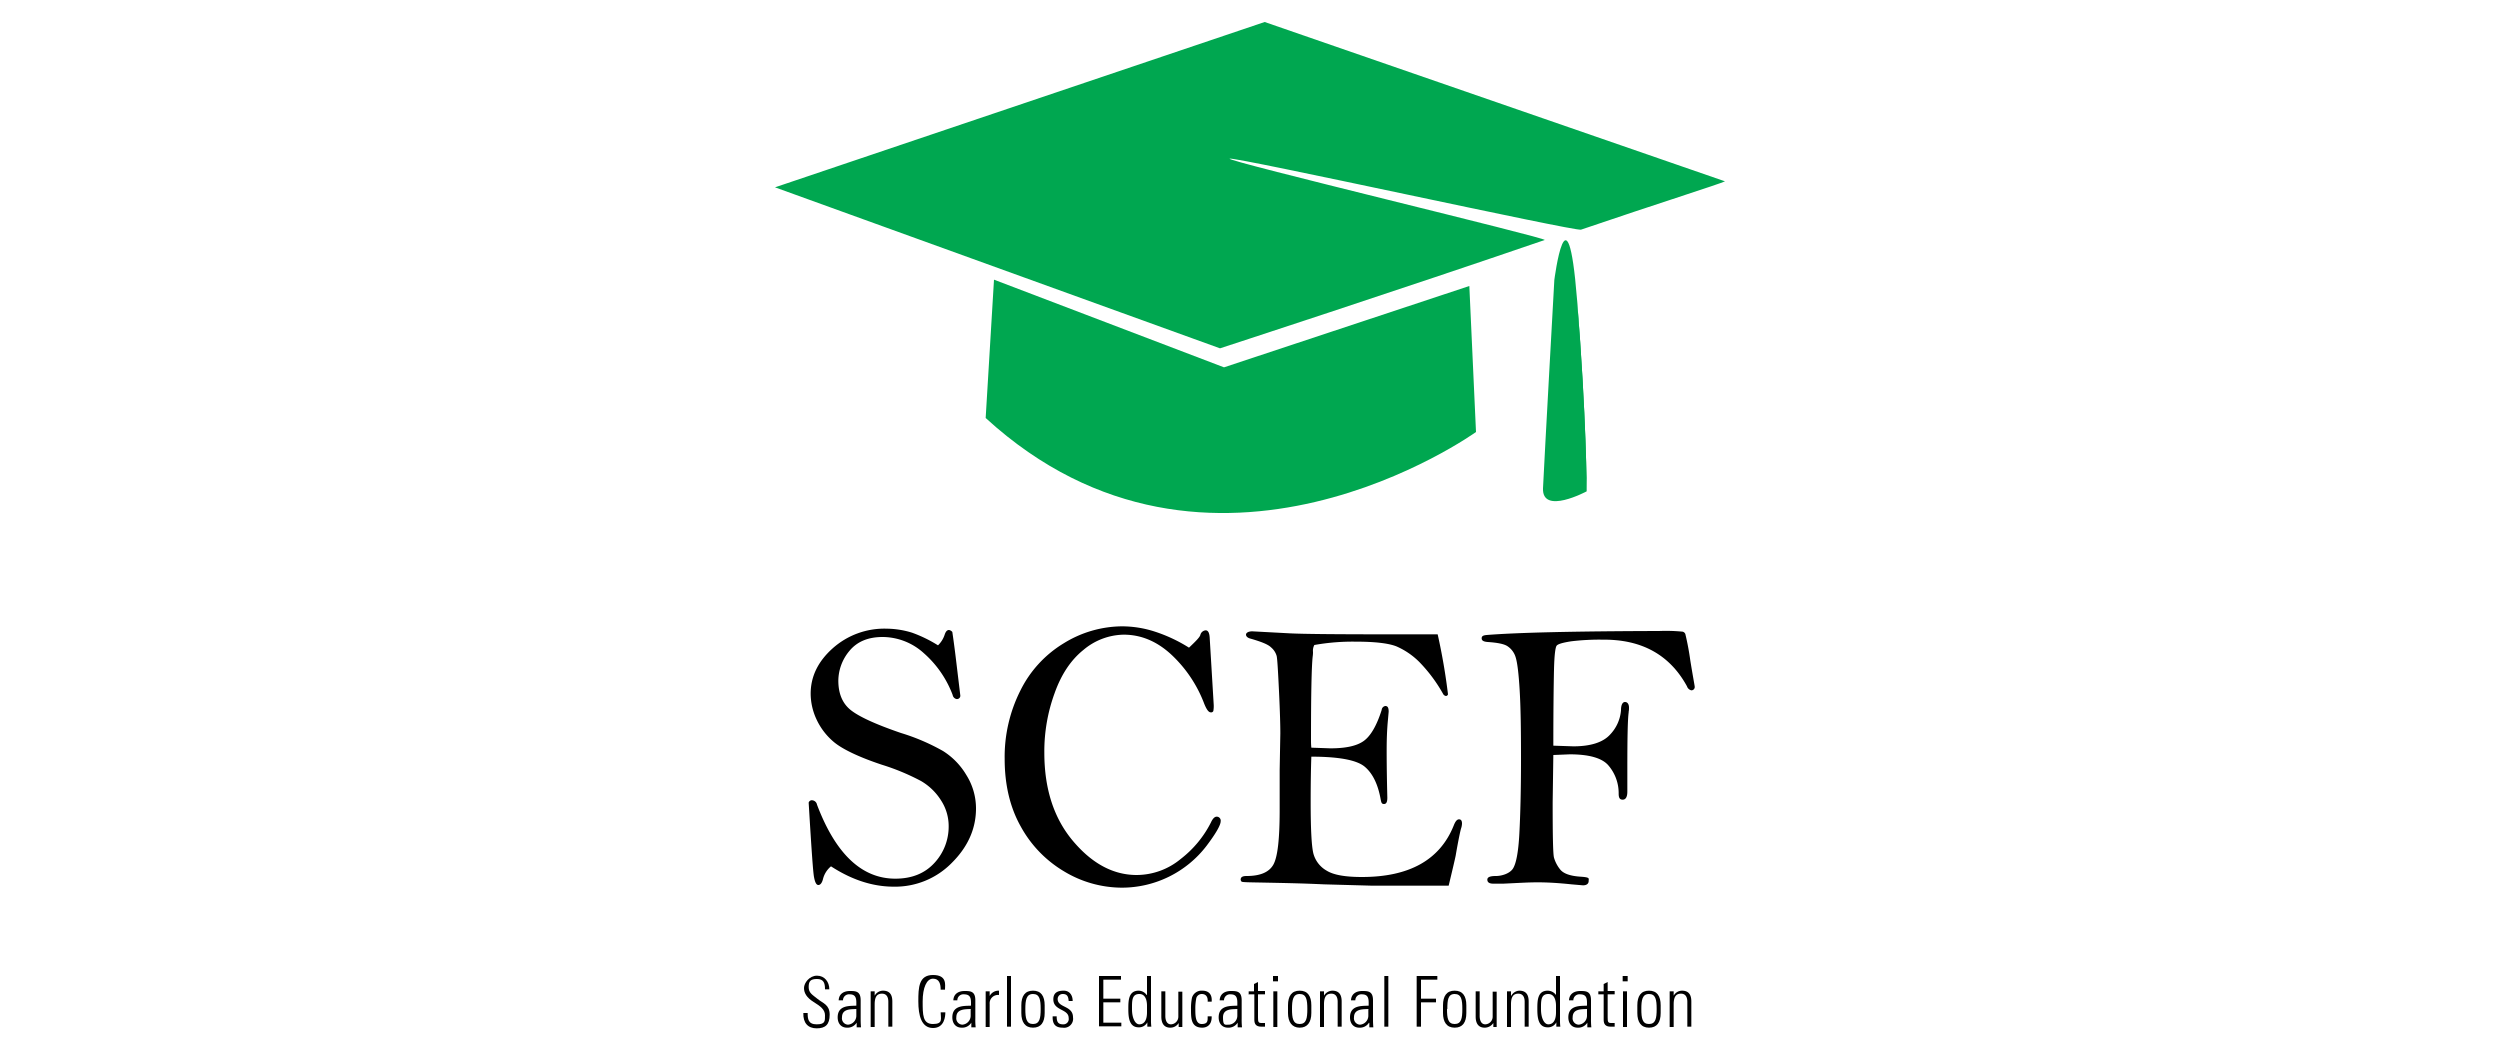 <svg id="Layer_6" data-name="Layer 6" xmlns="http://www.w3.org/2000/svg" viewBox="0 0 750 315"><defs><style>.cls-1{fill:#00a750;}</style></defs><title>scef</title><path d="M281.4,193.6a7.7,7.7,0,0,0,2-3.2c0.3-.9.7-1.4,1.3-1.4a1.6,1.6,0,0,1,1,.6c0.2,1.4.6,4.1,1.1,8.3l1.3,10.8a1,1,0,0,1-1.2,1,1.5,1.5,0,0,1-1.1-1.2,31.3,31.3,0,0,0-8.6-12.5,18.5,18.5,0,0,0-12.4-4.9c-4.4,0-7.7,1.4-10,4.2a14.1,14.1,0,0,0-3.3,8.9c0,3.8,1.2,6.8,3.7,8.8s7.5,4.3,15.1,6.9a62.3,62.3,0,0,1,12.6,5.4,21.3,21.3,0,0,1,7,7.2,18.8,18.8,0,0,1,2.9,10q0,9.1-7.2,16.3a23.8,23.8,0,0,1-17.5,7.2c-6.2,0-12.5-2-18.8-6.1a7.2,7.2,0,0,0-2.4,3.8c-0.3,1.2-.8,1.8-1.4,1.8s-1-.8-1.3-2.4-0.8-9-1.6-22.3a1,1,0,0,1,1.2-.7,1.6,1.6,0,0,1,1.3,1.3q8.4,22.2,23.5,22.2c5,0,8.9-1.6,11.8-4.8a16,16,0,0,0,4.2-10.9,14.1,14.1,0,0,0-2.3-7.8,17.4,17.4,0,0,0-6-5.8,67.7,67.7,0,0,0-11.8-4.9c-6.9-2.3-11.6-4.6-14.1-6.6a19.6,19.6,0,0,1-5.5-7.1,18.4,18.4,0,0,1-1.7-7.6q0-7.7,6.6-13.6a23.3,23.3,0,0,1,16.2-5.9,26.5,26.5,0,0,1,7.6,1.2A40.5,40.5,0,0,1,281.4,193.6Z"/><path d="M356.7,194.3c2-1.9,3.2-3.1,3.4-3.8a1.8,1.8,0,0,1,1.6-1.4c0.7,0,1.1.7,1.2,2.1l1.2,20a8.4,8.4,0,0,1-.1,2.1,0.7,0.7,0,0,1-.8.4c-0.6,0-1.2-.8-1.9-2.5a39,39,0,0,0-10.1-15c-4.3-3.9-9-5.8-14.1-5.8A19.2,19.2,0,0,0,325,195q-5.6,4.5-8.6,12.9a50.9,50.9,0,0,0-3.1,17.9q0,16.3,8.6,26.5t19.1,10.2a20.8,20.8,0,0,0,13.2-4.8,32.1,32.1,0,0,0,9.1-11c0.5-1.1,1.1-1.7,1.7-1.7a1.2,1.2,0,0,1,1.2,1.4c0,1.1-1.4,3.6-4.2,7.3a32,32,0,0,1-25.4,12.6,33.7,33.7,0,0,1-17.4-4.9,35.4,35.4,0,0,1-13-13.5c-3.2-5.7-4.8-12.5-4.8-20.2a44.2,44.2,0,0,1,4.7-20.5A34.3,34.3,0,0,1,319.1,193a33.6,33.6,0,0,1,17.5-5.1,32,32,0,0,1,9.9,1.6A45.5,45.5,0,0,1,356.7,194.3Z"/><path d="M431.3,190.3a182.3,182.3,0,0,1,3.1,18,0.7,0.7,0,0,1-.6.5,1.2,1.2,0,0,1-.8-0.5,45.6,45.6,0,0,0-7.2-9.7,22.3,22.3,0,0,0-6.9-4.7c-2.3-.9-6.3-1.4-12-1.4a65.3,65.3,0,0,0-12.6,1,3.7,3.7,0,0,0-.4,2.1c0,0.3,0,.7-0.1,1.4q-0.5,4.6-.5,24.9c0,0.6,0,1.4.1,2.4l5.7,0.2c4.6,0,7.9-.7,10-2.2s3.9-4.6,5.4-9.3a1.3,1.3,0,0,1,1.1-1.2c0.7,0,1,.5,1,1.7l-0.2,2.3c-0.3,3-.4,6.1-0.4,9.4,0,5.2.1,9.9,0.2,14.1,0,1.3-.3,1.9-1,1.9s-0.8-.4-1-1.4c-0.8-4.5-2.4-7.8-4.8-9.8s-7.8-3-16-3c-0.1,2.8-.2,7.3-0.2,13.6q0,12.1.8,15.4a8.4,8.4,0,0,0,4,5.2c2.1,1.3,5.6,1.9,10.6,1.9q21.3,0,27.5-15.4c0.5-1.3,1-1.9,1.6-1.9s0.9,0.4.9,1.3a5.2,5.2,0,0,1-.3,1.5c-0.2.7-.8,3.4-1.6,8.1-0.2,1-.9,4-2.1,9H411.5l-14.4-.4c-6.4-.3-12-0.4-16.9-0.5s-7.4-.1-7.7-0.3a0.9,0.9,0,0,1-.3-0.6c0-.8.6-1.1,1.8-1.1,4,0,6.7-1.1,8-3.4s1.9-7.7,1.9-16.5V231l0.2-11c0-2.2-.1-6.4-0.4-12.6s-0.5-9.7-.7-10.6a5.2,5.2,0,0,0-1.7-2.6c-0.9-.9-3-1.7-6.1-2.6-0.9-.2-1.4-0.7-1.4-1.2s0.6-1,1.9-1l11.2,0.6c3.9,0.2,13.6.3,29,.3h15.5Z"/><path d="M466,226.5l-0.2,14.2c0,9.9.1,15.5,0.4,16.6a10.1,10.1,0,0,0,1.9,3.6c1,1.2,3,1.9,6,2.1s2.5,0.5,2.5,1.3-0.6,1.3-1.7,1.3l-3.5-.3c-3.8-.4-7.1-0.6-10.1-0.6s-5.9.2-10.3,0.4H448c-1.2,0-1.8-.4-1.8-1.2s0.9-1.1,2.6-1.1,4-.7,5-2.1,1.7-4.9,2-10.5,0.5-13.1.5-22.4-0.1-15.6-.4-20.7-0.7-8.3-1.2-9.9a6,6,0,0,0-2.4-3.3c-1-.7-3-1.1-6-1.3-1.2-.1-1.8-0.4-1.8-1.1s0.5-.9,1.5-1q13.7-1.1,51.7-1.2a51.8,51.8,0,0,1,7.1.2,1.2,1.2,0,0,1,.8.7,80.4,80.4,0,0,1,1.5,8c0.8,4.9,1.3,7.5,1.3,7.7a1,1,0,0,1-1,1.2,1.8,1.8,0,0,1-1.3-1.2q-7.7-14.1-25.1-14a71.1,71.1,0,0,0-9.7.5c-2.5.4-3.9,0.8-4.3,1.3s-0.7,2.9-.8,7.2S466,213,466,223.7l6,0.2c5.2,0,8.9-1.2,11-3.5a11.9,11.9,0,0,0,3.3-7.3c0-1.7.5-2.5,1.2-2.5s1.2,0.6,1.2,1.7-0.1.9-.1,1.4c-0.3,2.2-.4,7.9-0.4,17.1v6.7c0,1.6-.5,2.4-1.4,2.4s-1.2-.6-1.2-1.8a12.8,12.8,0,0,0-3.1-8.5c-1.9-2.2-5.8-3.3-11.6-3.3Z"/><path d="M247.5,296.7c0-1.9-.5-3-2.4-3s-2.5.6-2.5,2.4,1.1,2.3,2.7,3.6,3.6,1.7,3.6,4.7-1.3,4.1-3.9,4.1-4.1-1.6-4-4.6h1.3c0,1.7.1,3.4,2.7,3.4s2.5-1,2.5-2.7-1.3-2.7-3.4-4-2.9-2.7-2.9-4.2,1.6-3.7,3.9-3.7,3.7,1.9,3.7,4.1h-1.3Z"/><path d="M257,306.8h0a3.2,3.2,0,0,1-2.9,1.5c-1.8,0-2.8-1.3-2.8-3.1,0-3.7,3.6-3.4,5.6-3.5v-0.9c0-1.6-.4-2.5-2-2.5a1.8,1.8,0,0,0-2,1.8h-1.3c0.1-2,1.6-2.8,3.4-2.8s3.2,0.1,3.2,2.8v5.4c0,0.8,0,1.4.1,2.7H257v-1.3Zm-0.1-4.1c-1.7.1-4.3-.1-4.3,2.5a1.9,1.9,0,0,0,1.8,2.2,2.7,2.7,0,0,0,2.5-2.7v-1.9Z"/><path d="M262.4,308.1h-1.2V297.4h1.2v1.3h0a2.9,2.9,0,0,1,2.5-1.5c2.5,0,2.8,1.9,2.8,3.3v7.5h-1.2v-7.5c0-1.3-.5-2.4-1.9-2.4s-2.2.8-2.2,3.2v6.7Z"/><path d="M275.5,300.4c0-4.1.1-7.9,4.4-7.9s3.6,3,3.6,4.4h-1.3c0-1.7-.4-3.3-2.3-3.3s-3.1,2.7-3.1,6.8,0,6.8,3.1,6.8,2.3-1.6,2.3-3.5h1.4c0,1.1-.2,4.7-3.7,4.7S275.5,304.6,275.5,300.4Z"/><path d="M291.4,306.8h0a3.2,3.2,0,0,1-2.9,1.5c-1.8,0-2.8-1.3-2.8-3.1,0-3.7,3.6-3.4,5.6-3.5v-0.9c0-1.6-.4-2.5-2.1-2.5a1.8,1.8,0,0,0-2,1.8H286c0.1-2,1.6-2.8,3.4-2.8s3.2,0.1,3.2,2.8v5.4a20.2,20.2,0,0,0,.1,2.7h-1.3v-1.3Zm-0.1-4.1c-1.7.1-4.4-.1-4.4,2.5a1.9,1.9,0,0,0,1.8,2.2,2.7,2.7,0,0,0,2.5-2.7v-1.9Z"/><path d="M296.9,298.8h0a3,3,0,0,1,2.8-1.6v1.3a2.5,2.5,0,0,0-2.8,2.7v6.9h-1.2V297.4h1.2v1.5Z"/><path d="M302.1,308.1V292.8h1.2v15.2h-1.2Z"/><path d="M306.4,303.9v-2.3c0-2.8,1.1-4.4,3.5-4.4s3.5,1.6,3.5,4.4v2.3c0,2.8-1.1,4.4-3.5,4.4S306.4,306.6,306.4,303.9Zm1.2-1.2c0,2.8.3,4.5,2.3,4.5s2.3-1.7,2.3-4.5-0.3-4.5-2.3-4.5S307.6,300,307.6,302.7Z"/><path d="M318.8,308.3c-2.2,0-3.1-1.1-3-3.4H317c0,1.5.3,2.4,1.9,2.4a1.6,1.6,0,0,0,1.7-1.9c0-2.8-4.6-2.1-4.6-5.6,0-2,1.3-2.6,3.1-2.6s2.7,1.4,2.7,3.1h-1.2c-0.1-1.3-.4-2.1-1.8-2.1a1.5,1.5,0,0,0-1.5,1.5c0,2.7,4.6,1.9,4.6,5.5A2.7,2.7,0,0,1,318.8,308.3Z"/><path d="M336.3,292.8v1.1H331v5.7h5.1v1.1H331v6.1h5.4v1.1h-6.7V292.8h6.6Z"/><path d="M344.2,306.7h0a2.8,2.8,0,0,1-2.6,1.5c-2.9,0-3.1-3.1-3.1-5.5s0-5.5,3.1-5.5a3,3,0,0,1,2.4,1.3h0.1v-5.7h1.2v13.1a14.9,14.9,0,0,0,.1,2.1h-1.2v-1.4Zm-0.1-3v-1.9c0-.6,0-3.6-2.3-3.6s-2.2,2.1-2.2,4.6,0.9,4.5,2.2,4.5S344.1,306.3,344.1,303.7Z"/><path d="M354.7,297.4v10.7h-1.1v-1.2h0a2.9,2.9,0,0,1-2.5,1.4c-2.1,0-2.7-1.6-2.7-3.3v-7.6h1.2v7.4c0,0.3,0,2.5,1.7,2.5a2.3,2.3,0,0,0,2.2-2.3v-7.5h1.2Z"/><path d="M362.3,300.5c0.1-1.3-.4-2.3-1.8-2.3a1.7,1.7,0,0,0-1.6,1.2,15.1,15.1,0,0,0-.3,3.3c0,1.9,0,4.5,1.9,4.5s1.8-1,1.8-2.3h1.2c0.1,2.9-1.8,3.4-2.8,3.4-3.4,0-3.4-2.8-3.4-5.5a15.6,15.6,0,0,1,.3-3.5,3,3,0,0,1,3.1-2.1c1.8,0,3,1,2.8,3.3h-1.2Z"/><path d="M371.3,306.8h0a3.2,3.2,0,0,1-2.9,1.5c-1.8,0-2.8-1.3-2.8-3.1,0-3.7,3.6-3.4,5.6-3.5v-0.9c0-1.6-.4-2.5-2-2.5a1.8,1.8,0,0,0-2,1.8h-1.3c0.1-2,1.6-2.8,3.4-2.8s3.2,0.1,3.2,2.8v5.4a22.5,22.5,0,0,0,.1,2.7h-1.3v-1.3Zm-0.1-4.1c-1.7.1-4.3-.1-4.3,2.5s0.6,2.2,1.8,2.2a2.7,2.7,0,0,0,2.5-2.7v-1.9Z"/><path d="M374.6,298.4v-1h1.6v-2.2l1.2-.6v2.7h2.1v1h-2.1v6.9c0,1.4.1,1.7,1.1,1.7h1V308h-1.1c-1.6,0-2.1-.8-2.1-2.1v-7.6h-1.6Z"/><path d="M381.9,294.4v-1.6h1.5v1.6h-1.5Zm0.1,13.6V297.4h1.2v10.7H382Z"/><path d="M386.4,303.9v-2.3c0-2.8,1.1-4.4,3.5-4.4s3.5,1.6,3.5,4.4v2.3c0,2.8-1.2,4.4-3.5,4.4S386.4,306.6,386.4,303.9Zm1.2-1.2c0,2.8.3,4.5,2.3,4.5s2.3-1.7,2.3-4.5-0.3-4.5-2.3-4.5S387.6,300,387.6,302.7Z"/><path d="M397.2,308.1H396V297.4h1.2v1.3h0a3,3,0,0,1,2.5-1.5c2.5,0,2.8,1.9,2.8,3.3v7.5h-1.2v-7.5c0-1.3-.5-2.4-1.9-2.4s-2.2.8-2.2,3.2v6.7Z"/><path d="M410.7,306.8h0a3.2,3.2,0,0,1-2.9,1.5c-1.8,0-2.8-1.3-2.8-3.1,0-3.7,3.6-3.4,5.6-3.5v-0.9c0-1.6-.4-2.5-2-2.5a1.8,1.8,0,0,0-2,1.8h-1.3c0.1-2,1.6-2.8,3.4-2.8s3.2,0.1,3.2,2.8v5.4c0,0.8,0,1.4.1,2.7h-1.2v-1.3Zm-0.1-4.1c-1.7.1-4.4-.1-4.4,2.5a1.9,1.9,0,0,0,1.8,2.2,2.7,2.7,0,0,0,2.5-2.7v-1.9Z"/><path d="M415.3,308.1V292.8h1.2v15.2h-1.2Z"/><path d="M425,292.8h6.2v1.1h-4.9v5.7h4.5v1.1h-4.5v7.3H425V292.8Z"/><path d="M432.9,303.9v-2.3c0-2.8,1.1-4.4,3.5-4.4s3.5,1.6,3.5,4.4v2.3c0,2.8-1.1,4.4-3.5,4.4S432.9,306.6,432.9,303.9Zm1.2-1.2c0,2.8.3,4.5,2.3,4.5s2.3-1.7,2.3-4.5-0.3-4.5-2.3-4.5S434.2,300,434.2,302.7Z"/><path d="M449,297.4v10.7h-1v-1.2h0a3.1,3.1,0,0,1-2.6,1.4c-2.1,0-2.7-1.6-2.7-3.3v-7.6h1.2v7.4c0,0.3,0,2.5,1.7,2.5a2.3,2.3,0,0,0,2.2-2.3v-7.5H449Z"/><path d="M453.3,308.1h-1.2V297.4h1.2v1.3h0.1a2.9,2.9,0,0,1,2.4-1.5c2.5,0,2.8,1.9,2.8,3.3v7.5h-1.2v-7.5c0-1.3-.5-2.4-1.9-2.4s-2.2.8-2.2,3.2v6.7Z"/><path d="M466.9,306.7h0a2.8,2.8,0,0,1-2.6,1.5c-2.9,0-3.1-3.1-3.1-5.5s0-5.5,3.1-5.5a3.1,3.1,0,0,1,2.5,1.3h0v-5.7H468v13.1a15.3,15.3,0,0,0,.1,2.1h-1.2v-1.4Zm-0.1-3v-1.9c0-.6,0-3.6-2.3-3.6s-2.2,2.1-2.2,4.6,0.9,4.5,2.2,4.5S466.8,306.3,466.8,303.7Z"/><path d="M476.2,306.8h0a3.2,3.2,0,0,1-2.9,1.5c-1.8,0-2.8-1.3-2.8-3.1,0-3.7,3.6-3.4,5.6-3.5v-0.9c0-1.6-.4-2.5-2.1-2.5a1.8,1.8,0,0,0-2,1.8h-1.3c0.1-2,1.6-2.8,3.4-2.8s3.2,0.1,3.2,2.8v5.4a23.9,23.9,0,0,0,.1,2.7h-1.2v-1.3Zm-0.1-4.1c-1.7.1-4.3-.1-4.3,2.5a1.9,1.9,0,0,0,1.8,2.2,2.7,2.7,0,0,0,2.5-2.7v-1.9Z"/><path d="M479.5,298.4v-1h1.6v-2.2l1.2-.6v2.7h2.1v1h-2.1v6.9c0,1.4.1,1.7,1.1,1.7h1V308h-1.2c-1.6,0-2.1-.8-2.1-2.1v-7.6h-1.6Z"/><path d="M486.8,294.4v-1.6h1.5v1.6h-1.5Zm0.1,13.6V297.4h1.2v10.7h-1.2Z"/><path d="M491.2,303.9v-2.3c0-2.8,1.1-4.4,3.5-4.4s3.5,1.6,3.5,4.4v2.3c0,2.8-1.1,4.4-3.5,4.4S491.2,306.6,491.2,303.9Zm1.2-1.2c0,2.8.3,4.5,2.3,4.5s2.3-1.7,2.3-4.5-0.3-4.5-2.3-4.5S492.4,300,492.4,302.7Z"/><path d="M502.1,308.1h-1.2V297.4h1.2v1.3h0a2.9,2.9,0,0,1,2.5-1.5c2.5,0,2.8,1.9,2.8,3.3v7.5h-1.2v-7.5c0-1.3-.5-2.4-1.9-2.4s-2.2.8-2.2,3.2v6.7Z"/><path class="cls-1" d="M517.5,54.4c-1.6.8-20.9,6.9-43.2,14.5-1.7.6-103.7-21.9-105.4-21.3s95.8,23.9,94.5,24.4C421.2,86.5,366,104.5,366,104.5L232.5,56.2,379.4,6.6Z"/><path class="cls-1" d="M440.8,85.8l2,43.8s-79.8,57.4-147.1-4.2l2.5-41.5,69,26.3Z"/><path class="cls-1" d="M466.3,84s3.9-30.3,6.8,5.7,2.9,57.7,2.9,57.7-13.4,7.2-13.1-.9C463.4,136,466.3,84,466.3,84Z"/><path class="cls-1" d="M473.1,89.7c2.9,35.9,2.9,57.7,2.9,57.7"/></svg>